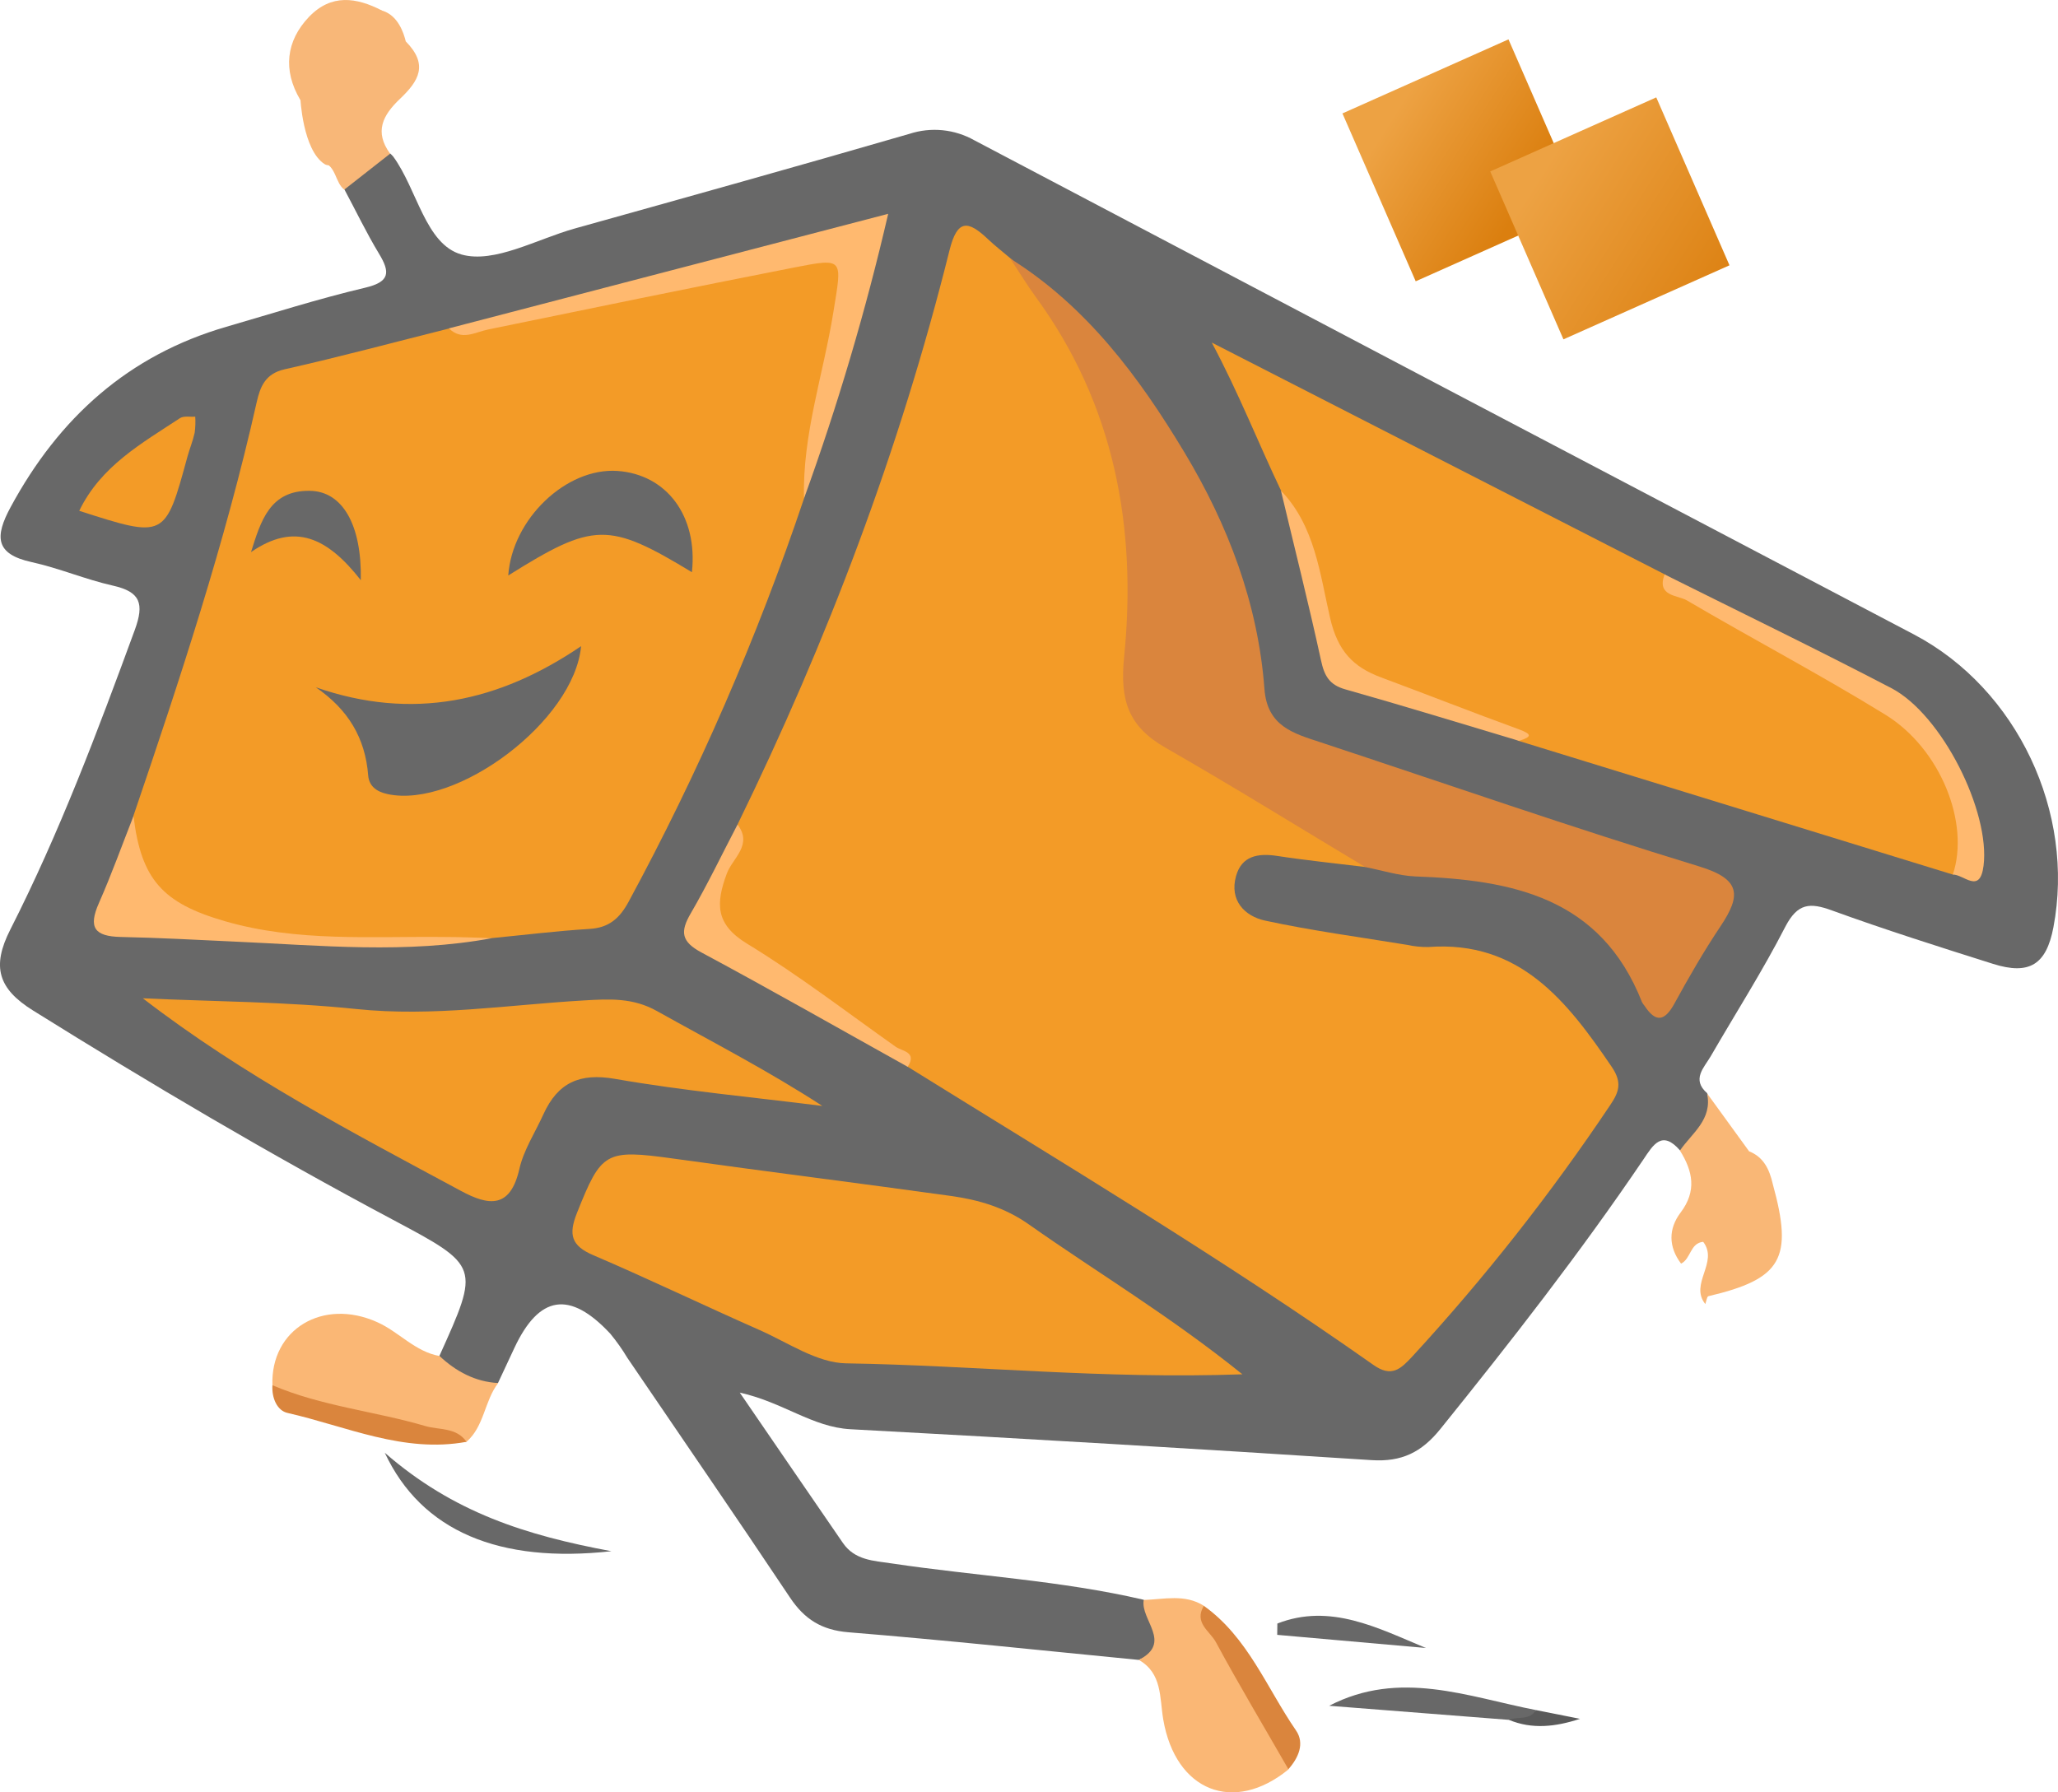 <svg width="62" height="54" viewBox="0 0 62 54" fill="none" xmlns="http://www.w3.org/2000/svg">
<path d="M34.305 50.01C31.391 49.726 28.48 49.414 25.559 49.177C24.754 49.111 24.236 48.786 23.798 48.129C22.187 45.714 20.538 43.32 18.903 40.914C18.749 40.657 18.576 40.413 18.386 40.182C17.163 38.871 16.24 39.019 15.493 40.618C15.331 40.967 15.168 41.316 15.004 41.665C14.12 42.053 13.508 41.84 13.238 40.85C14.457 38.151 14.46 38.145 11.829 36.745C8.138 34.782 4.542 32.657 0.993 30.443C-0.057 29.788 -0.256 29.123 0.309 28.009C1.788 25.1 2.936 22.046 4.06 18.981C4.351 18.186 4.232 17.83 3.403 17.644C2.575 17.458 1.781 17.117 0.952 16.935C-0.152 16.693 -0.157 16.163 0.318 15.282C1.775 12.585 3.869 10.7 6.82 9.845C8.21 9.442 9.59 9.001 10.997 8.669C11.753 8.491 11.759 8.204 11.412 7.633C11.036 7.01 10.722 6.353 10.376 5.708C10.521 4.94 11.029 4.642 11.757 4.626C11.789 4.654 11.819 4.685 11.847 4.718C12.572 5.708 12.815 7.361 13.904 7.668C14.895 7.947 16.176 7.202 17.321 6.883C20.683 5.944 24.046 5.005 27.399 4.032C27.721 3.927 28.061 3.89 28.398 3.924C28.734 3.958 29.06 4.061 29.356 4.228C38.791 9.201 48.227 14.163 57.662 19.116C60.778 20.758 62.522 24.486 61.861 27.942C61.648 29.059 61.14 29.386 60.044 29.04C58.419 28.527 56.794 28.012 55.193 27.431C54.527 27.187 54.157 27.207 53.786 27.919C53.101 29.254 52.29 30.523 51.539 31.821C51.336 32.17 50.952 32.52 51.432 32.938C51.684 33.768 51.591 34.429 50.614 34.661C50.072 34.039 49.809 34.484 49.509 34.933C47.606 37.743 45.522 40.413 43.395 43.051C42.827 43.756 42.228 44.049 41.324 43.991C36.093 43.651 30.86 43.341 25.624 43.06C24.473 42.999 23.592 42.246 22.287 41.957C23.393 43.57 24.392 45.032 25.394 46.487C25.753 47.008 26.314 47.022 26.871 47.104C29.397 47.482 31.959 47.616 34.455 48.198C35.279 49.25 35.247 49.636 34.305 50.01Z" fill="#686868"/>
<path d="M13.241 40.854C13.74 41.32 14.313 41.63 15.008 41.669C14.593 42.207 14.592 42.971 14.053 43.44C12.461 43.235 10.916 42.791 9.346 42.473C9.116 42.438 8.895 42.354 8.699 42.227C8.503 42.1 8.335 41.933 8.207 41.736C8.148 40.047 9.731 39.099 11.364 39.834C12.018 40.125 12.503 40.723 13.241 40.854Z" fill="#FAB775"/>
<path d="M34.307 50.009C35.334 49.49 34.346 48.8 34.457 48.203C35.068 48.187 35.694 48.015 36.27 48.381C36.987 49.538 37.714 50.69 38.402 51.873C38.668 52.325 38.862 52.777 38.816 53.31C37.167 54.656 35.417 53.968 35.045 51.809C34.931 51.138 35.017 50.413 34.307 50.009Z" fill="#FAB775"/>
<path d="M51.375 39.289C50.886 38.682 51.785 38.034 51.311 37.414C50.915 37.449 50.94 37.932 50.644 38.07C50.262 37.562 50.261 37.023 50.629 36.534C51.123 35.884 50.999 35.283 50.61 34.664C50.973 34.135 51.595 33.733 51.428 32.942L52.694 34.687C53.138 34.862 53.308 35.24 53.407 35.671C54.029 37.924 53.676 38.532 51.464 39.053C51.422 39.069 51.405 39.208 51.375 39.289Z" fill="#F9B776"/>
<path d="M11.503 0.315C11.598 1.31 11.469 2.121 10.19 2.1C9.615 2.09 9.486 2.784 9.046 3.009C8.514 2.111 8.62 1.231 9.309 0.508C9.98 -0.19 10.732 -0.082 11.503 0.315Z" fill="#F8B778"/>
<path d="M9.719 4.89C10.561 3.61 11.382 2.523 12.224 1.247C12.914 1.946 12.621 2.436 12.051 2.977C11.528 3.474 11.272 3.97 11.753 4.63L10.372 5.713C10.095 5.509 10.127 4.981 9.719 4.89Z" fill="#F8B778"/>
<path d="M45.458 51.816L40.043 51.392C42.169 50.29 44.212 51.119 46.272 51.521C46.189 52.149 45.765 51.809 45.458 51.816Z" fill="#686868"/>
<path d="M11.592 43.769C13.663 45.572 15.844 46.255 18.42 46.735C15.044 47.11 12.702 46.137 11.592 43.769Z" fill="#686868"/>
<path d="M38.814 53.303C38.081 52.023 37.326 50.765 36.628 49.471C36.453 49.146 35.958 48.889 36.268 48.381C37.593 49.327 38.16 50.851 39.043 52.134C39.311 52.522 39.122 52.958 38.814 53.303Z" fill="#DA853D"/>
<path d="M8.207 41.734C9.684 42.367 11.287 42.515 12.81 42.963C13.232 43.088 13.748 42.996 14.054 43.439C12.16 43.788 10.441 42.974 8.665 42.57C8.346 42.5 8.183 42.115 8.207 41.734Z" fill="#DA853D"/>
<path d="M38.482 48.914C40.078 48.291 41.507 49.048 42.957 49.651L38.478 49.255L38.482 48.914Z" fill="#686868"/>
<path d="M45.459 51.816C45.726 51.705 46.08 51.843 46.273 51.521L47.599 51.785C46.866 52.026 46.157 52.108 45.459 51.816Z" fill="#5A5A5A"/>
<path d="M41.13 26.121C40.243 26.012 39.354 25.922 38.472 25.787C37.896 25.699 37.406 25.787 37.237 26.396C37.032 27.131 37.502 27.605 38.115 27.737C39.528 28.042 40.965 28.233 42.392 28.467C42.601 28.513 42.814 28.535 43.027 28.532C45.782 28.326 47.21 30.161 48.562 32.152C48.874 32.618 48.775 32.901 48.511 33.292C46.719 35.969 44.725 38.503 42.546 40.87C42.201 41.24 41.928 41.512 41.378 41.124C36.833 37.923 32.069 35.073 27.35 32.142C26.085 31.032 24.589 30.243 23.208 29.29C21.137 27.856 21.119 27.873 22.023 25.566C22.116 25.333 22.253 25.107 22.221 24.837C24.933 19.29 27.11 13.538 28.607 7.534C28.844 6.584 29.177 6.651 29.758 7.2C29.973 7.405 30.211 7.587 30.439 7.782C32.664 9.657 33.546 12.229 34.052 14.977C34.368 16.712 34.539 18.468 34.206 20.23C34.021 21.212 34.594 21.761 35.32 22.202C36.887 23.155 38.511 24.009 40.056 24.994C40.488 25.276 41.106 25.42 41.13 26.121Z" fill="#F39B27"/>
<path d="M24.222 15.019C22.81 19.217 21.041 23.283 18.935 27.173C18.663 27.674 18.338 27.955 17.753 27.987C16.777 28.047 15.804 28.168 14.829 28.262C11.985 28.369 9.138 28.581 6.32 27.947C4.548 27.549 3.782 26.434 4.019 24.582C5.417 20.474 6.78 16.358 7.734 12.114C7.839 11.649 7.993 11.257 8.576 11.126C10.233 10.754 11.874 10.312 13.524 9.898C15.554 9.75 17.468 9.043 19.442 8.633C20.975 8.314 22.497 7.934 24.036 7.657C25.377 7.412 25.75 7.818 25.537 9.17C25.226 11.152 24.544 13.044 24.222 15.019Z" fill="#F39B27"/>
<path d="M58.832 26.349L45.76 22.324C44.494 21.567 43.06 21.261 41.695 20.769C40.66 20.397 40.018 19.878 39.829 18.643C39.627 17.32 39.286 15.976 38.593 14.782C37.903 13.336 37.316 11.836 36.506 10.321L50.149 17.303C51.888 18.606 53.875 19.464 55.773 20.475C57.485 21.387 58.691 22.673 59.206 24.548C59.373 25.16 59.692 25.911 58.832 26.349Z" fill="#F39B27"/>
<path d="M41.129 26.123C39.126 24.921 37.139 23.689 35.112 22.527C34.003 21.892 33.731 21.118 33.866 19.788C34.256 15.896 33.575 12.193 31.207 8.952C30.932 8.575 30.69 8.174 30.434 7.789C32.735 9.228 34.314 11.352 35.682 13.628C36.994 15.811 37.9 18.179 38.093 20.756C38.176 21.89 38.978 22.098 39.793 22.367C43.59 23.622 47.362 24.935 51.185 26.102C52.451 26.487 52.459 26.973 51.828 27.914C51.329 28.66 50.879 29.442 50.447 30.231C50.154 30.766 49.887 30.824 49.543 30.302C49.514 30.269 49.49 30.234 49.469 30.196C48.224 27.026 45.548 26.511 42.634 26.405C42.127 26.382 41.625 26.219 41.129 26.123Z" fill="#DA853D"/>
<path d="M37.429 41.405C33.223 41.556 29.361 41.136 25.491 41.075C24.618 41.061 23.744 40.453 22.89 40.075C21.213 39.335 19.56 38.539 17.875 37.817C17.216 37.535 17.119 37.206 17.38 36.549C18.12 34.693 18.23 34.62 20.31 34.909C23.085 35.297 25.867 35.645 28.643 36.031C29.485 36.148 30.279 36.38 31.01 36.899C33.058 38.342 35.218 39.626 37.429 41.405Z" fill="#F39B27"/>
<path d="M4.303 30.077C6.448 30.176 8.602 30.178 10.734 30.4C13.043 30.64 15.309 30.273 17.59 30.141C18.377 30.094 19.075 30.059 19.793 30.462C21.458 31.393 23.155 32.266 24.774 33.32C22.692 33.057 20.596 32.865 18.531 32.505C17.456 32.317 16.805 32.622 16.371 33.571C16.124 34.118 15.778 34.642 15.647 35.217C15.373 36.42 14.727 36.333 13.884 35.878C10.624 34.122 7.334 32.412 4.303 30.077Z" fill="#F39B27"/>
<path d="M24.222 15.018C24.17 13.095 24.805 11.279 25.105 9.412C25.367 7.782 25.45 7.761 23.901 8.064C20.833 8.664 17.771 9.297 14.709 9.926C14.303 10.01 13.912 10.275 13.525 9.893L26.758 6.442C26.085 9.35 25.238 12.214 24.222 15.018Z" fill="#FFB96F"/>
<path d="M58.831 26.35C59.35 24.806 58.468 22.559 56.794 21.529C54.838 20.325 52.801 19.253 50.82 18.089C50.542 17.926 49.899 17.973 50.148 17.306C52.427 18.444 54.721 19.554 56.979 20.732C58.506 21.528 59.963 24.456 59.757 26.085C59.648 26.954 59.16 26.34 58.831 26.35Z" fill="#FFB96F"/>
<path d="M4.022 24.584C4.252 26.508 4.91 27.214 6.776 27.754C8.971 28.389 11.21 28.203 13.44 28.23C13.901 28.23 14.367 28.252 14.83 28.264C12.253 28.744 9.658 28.484 7.078 28.369C5.933 28.316 4.784 28.252 3.638 28.229C2.847 28.211 2.653 27.946 2.98 27.207C3.36 26.347 3.678 25.459 4.022 24.584Z" fill="#FFB96F"/>
<path d="M22.219 24.841C22.69 25.456 22.066 25.857 21.896 26.319C21.565 27.215 21.543 27.845 22.506 28.431C24.052 29.373 25.498 30.486 26.981 31.535C27.182 31.677 27.637 31.688 27.346 32.141C25.274 30.988 23.216 29.814 21.132 28.696C20.526 28.371 20.482 28.075 20.812 27.514C21.316 26.648 21.752 25.735 22.219 24.841Z" fill="#FFB96F"/>
<path d="M2.387 15.39C3.04 14.04 4.27 13.356 5.422 12.598C5.537 12.523 5.725 12.566 5.882 12.553C5.892 12.715 5.887 12.877 5.865 13.037C5.811 13.285 5.711 13.524 5.644 13.769C4.975 16.222 4.976 16.222 2.387 15.39Z" fill="#F39B27"/>
<path d="M38.59 14.782C39.617 15.847 39.766 17.301 40.072 18.622C40.302 19.616 40.762 20.095 41.61 20.41C42.991 20.924 44.363 21.464 45.753 21.971C46.144 22.116 46.17 22.196 45.762 22.32C44.02 21.8 42.282 21.264 40.533 20.77C40.045 20.633 39.896 20.36 39.795 19.885C39.423 18.178 38.994 16.483 38.59 14.782Z" fill="#FFB96F"/>
<path d="M9.514 20.707C12.43 21.722 15.037 21.145 17.506 19.468C17.299 21.723 13.765 24.366 11.683 23.926C11.332 23.852 11.117 23.677 11.092 23.361C11.004 22.237 10.492 21.377 9.514 20.707Z" fill="#686868"/>
<path d="M20.845 17.239C18.328 15.716 17.888 15.726 15.312 17.338C15.428 15.64 17.059 14.08 18.606 14.189C20.078 14.294 21.028 15.54 20.845 17.239Z" fill="#686868"/>
<path d="M10.87 17.48C9.866 16.2 8.882 15.722 7.562 16.634C7.856 15.703 8.126 14.764 9.341 14.788C10.305 14.803 10.902 15.789 10.87 17.48Z" fill="#686868"/>
<path d="M9.047 2.941C9.047 2.941 9.117 4.522 9.779 4.944C10.44 5.365 12.29 1.67 12.29 1.67C12.29 1.67 12.224 -0.009 10.928 0.327" fill="#F8B778"/>
<path d="M45.445 1.186L40.443 3.417L42.65 8.475L47.651 6.244L45.445 1.186Z" fill="url(#paint0_linear_4851_25440)"/>
<path d="M49.897 2.934L44.895 5.165L47.101 10.224L52.103 7.993L49.897 2.934Z" fill="url(#paint1_linear_4851_25440)"/>
<defs>
<linearGradient id="paint0_linear_4851_25440" x1="41.968" y1="3.481" x2="47.912" y2="7.251" gradientUnits="userSpaceOnUse">
<stop stop-color="#EDA243"/>
<stop offset="0.67" stop-color="#DB7F0F"/>
</linearGradient>
<linearGradient id="paint1_linear_4851_25440" x1="46.417" y1="5.229" x2="52.361" y2="8.999" gradientUnits="userSpaceOnUse">
<stop stop-color="#EDA243"/>
<stop offset="1" stop-color="#DB7F0F"/>
</linearGradient>
</defs>
</svg>

